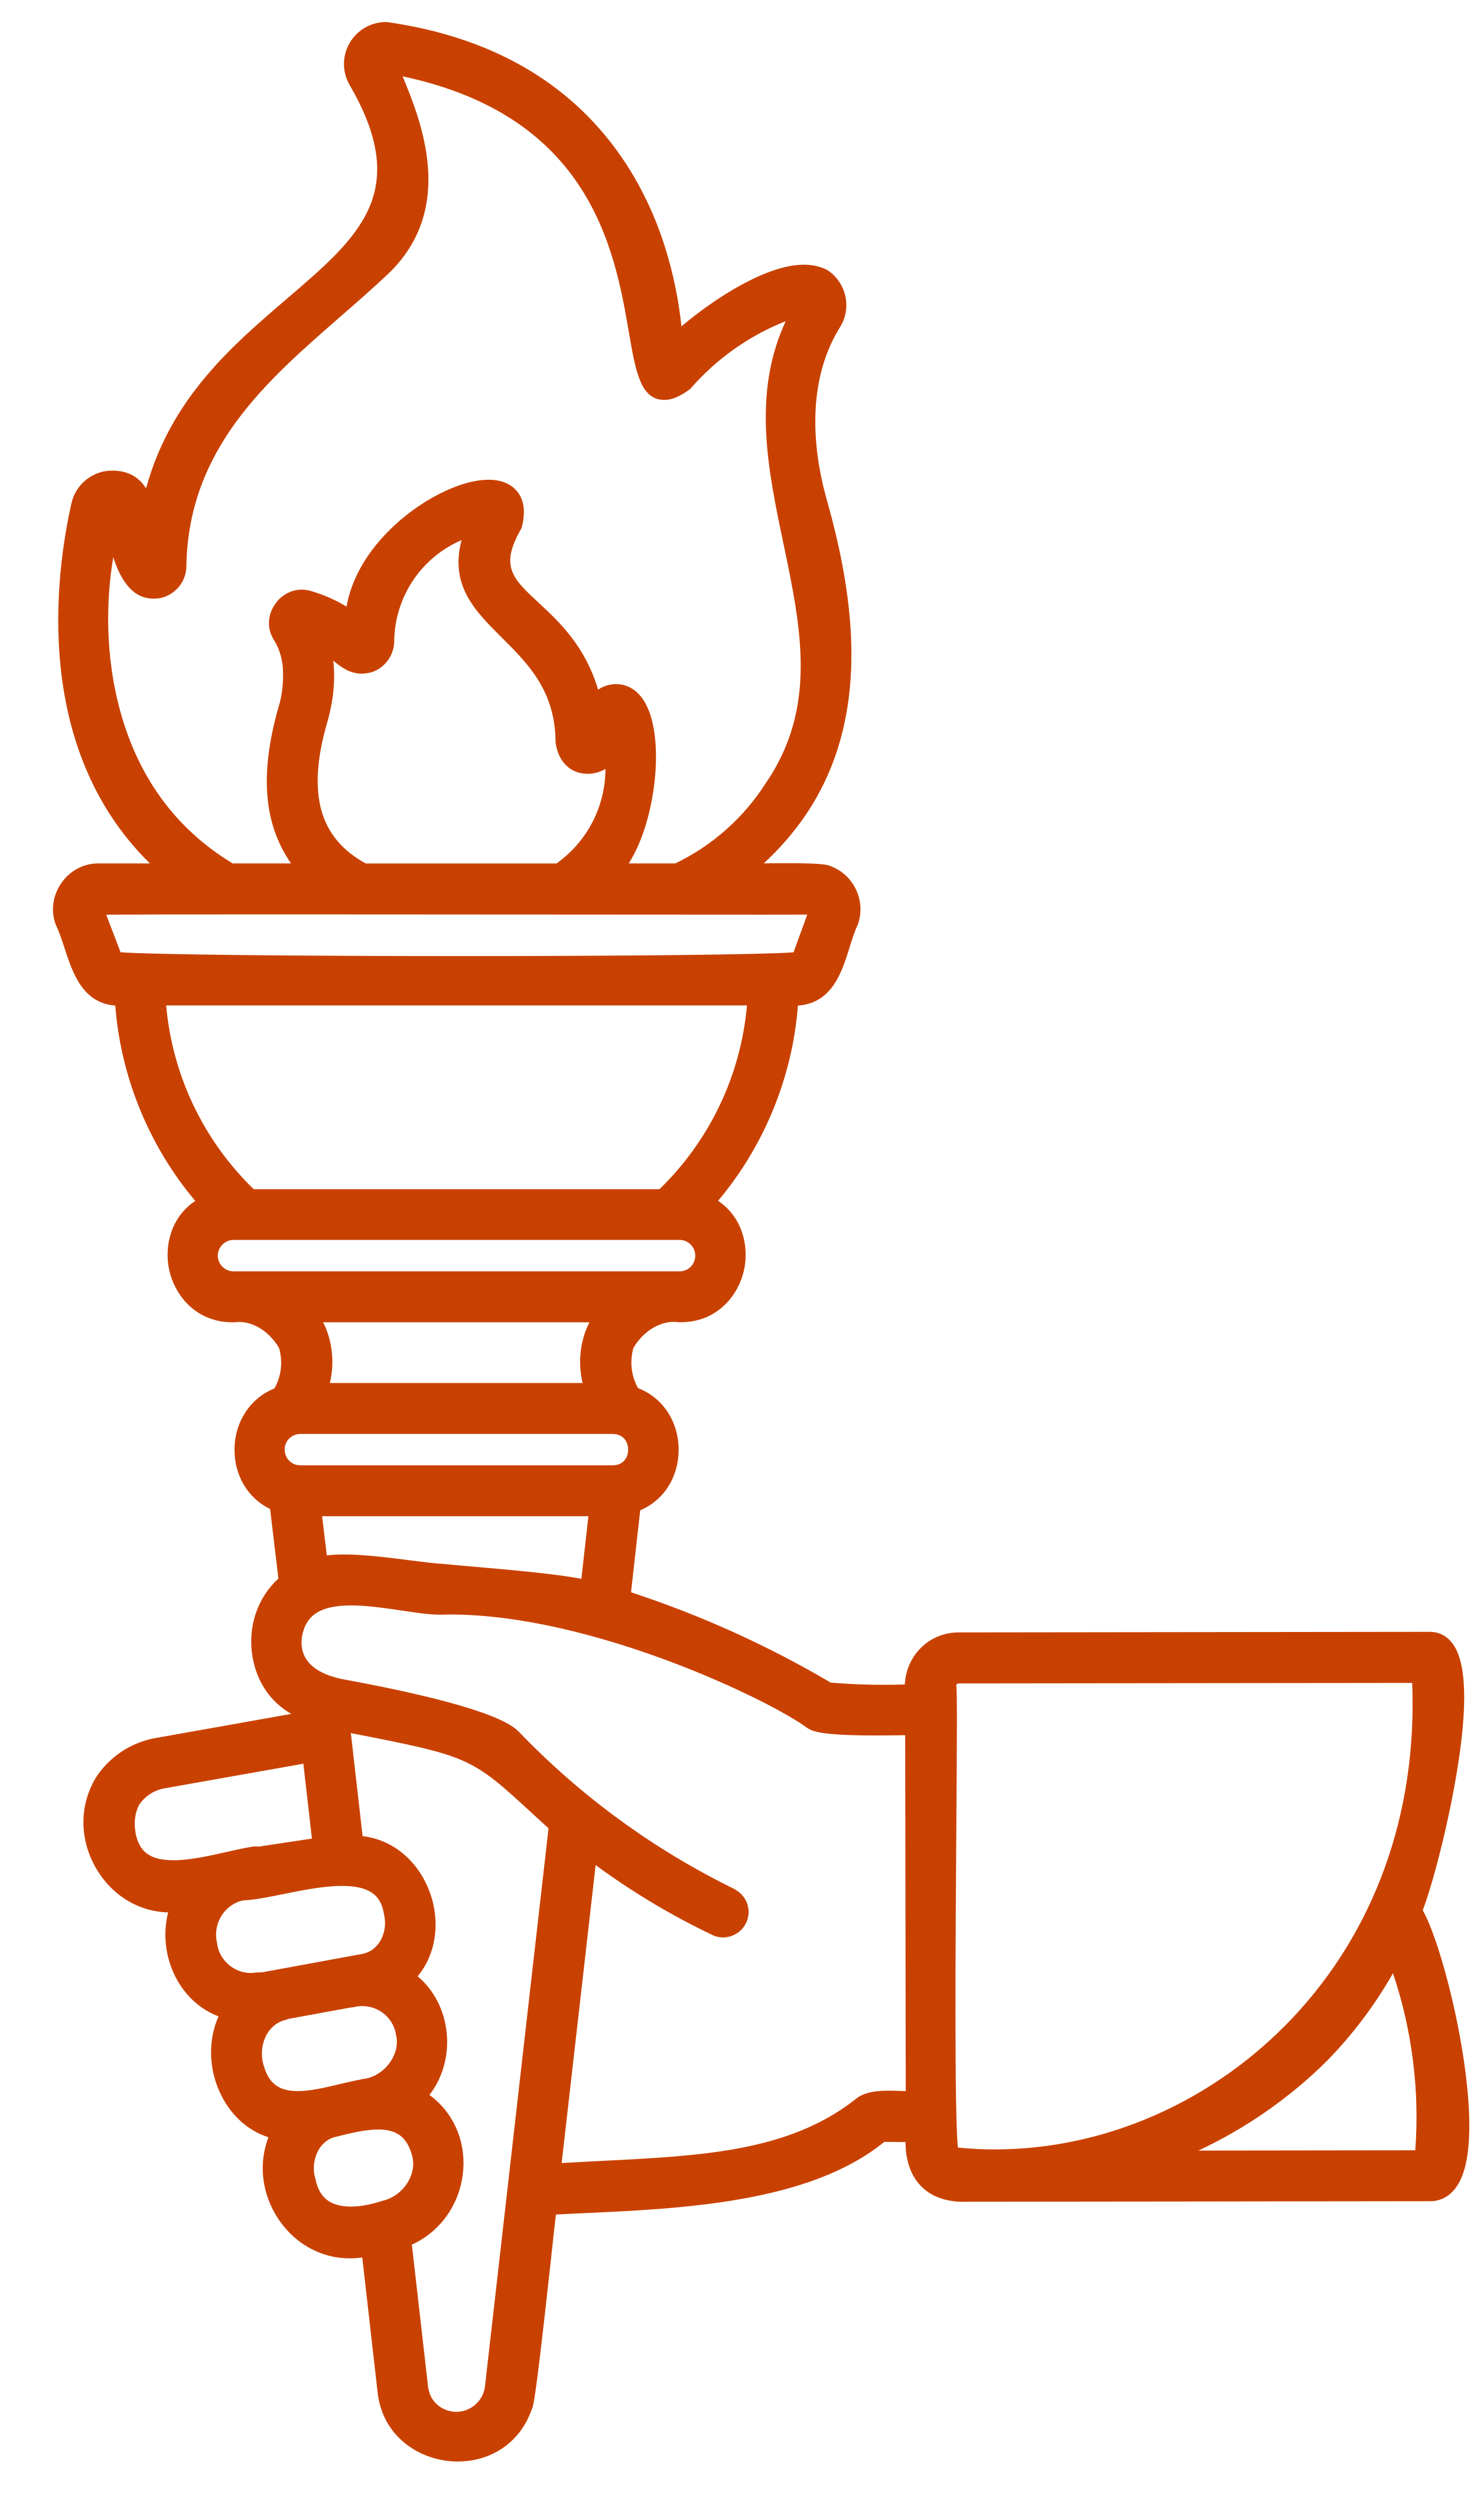 <?xml version="1.0" encoding="UTF-8"?> <svg xmlns="http://www.w3.org/2000/svg" width="26" height="44" viewBox="0 0 26 44" fill="none"><path d="M25.684 35.765C25.513 34.865 25.252 33.992 25.045 33.622C25.19 33.25 25.432 32.361 25.594 31.482C25.834 30.188 25.835 29.342 25.597 28.968C25.495 28.807 25.347 28.722 25.169 28.722C25.164 28.722 25.16 28.722 25.156 28.722C25.027 28.722 16.88 28.732 16.88 28.732C16.599 28.732 16.344 28.846 16.164 29.054C16.022 29.216 15.939 29.426 15.927 29.648C15.802 29.652 15.677 29.654 15.554 29.654C15.245 29.654 14.932 29.641 14.624 29.616C13.515 28.962 12.332 28.427 11.108 28.026L11.27 26.582C11.685 26.407 11.943 26.004 11.946 25.523C11.948 25.024 11.668 24.599 11.231 24.432C11.111 24.217 11.082 23.961 11.151 23.724C11.313 23.446 11.591 23.266 11.861 23.266C11.887 23.266 11.914 23.268 11.94 23.271C11.947 23.272 11.953 23.273 11.96 23.273C11.967 23.273 11.974 23.273 11.98 23.273C12.63 23.273 13.012 22.794 13.104 22.32C13.174 21.958 13.091 21.439 12.64 21.136C13.452 20.172 13.95 18.955 14.046 17.699C14.649 17.66 14.823 17.099 14.952 16.686C14.997 16.541 15.039 16.405 15.093 16.289C15.096 16.284 15.098 16.279 15.1 16.274C15.246 15.868 15.04 15.411 14.64 15.253C14.581 15.219 14.476 15.193 13.845 15.193C13.71 15.193 13.573 15.194 13.445 15.196C14.211 14.485 14.681 13.653 14.88 12.656C15.093 11.595 14.99 10.349 14.568 8.846C14.366 8.156 14.124 6.839 14.778 5.773C14.885 5.61 14.922 5.414 14.883 5.223C14.844 5.031 14.732 4.865 14.569 4.757C14.562 4.753 14.555 4.749 14.548 4.745C14.432 4.688 14.298 4.659 14.149 4.659C13.505 4.659 12.605 5.23 11.996 5.744C11.909 4.932 11.65 3.783 10.925 2.742C10.018 1.441 8.637 0.65 6.82 0.389C6.811 0.388 6.801 0.388 6.792 0.388C6.56 0.388 6.339 0.5 6.201 0.687C6.196 0.693 6.192 0.698 6.188 0.704C6.024 0.938 6.01 1.248 6.154 1.495C6.66 2.364 6.767 3.056 6.492 3.671C6.236 4.244 5.685 4.715 5.048 5.26C4.088 6.082 3.003 7.01 2.571 8.597C2.44 8.387 2.246 8.284 1.98 8.284C1.952 8.284 1.923 8.285 1.894 8.287C1.891 8.287 1.889 8.288 1.886 8.288C1.578 8.326 1.326 8.555 1.258 8.857C0.979 10.095 0.564 13.162 2.639 15.197H1.726C1.468 15.197 1.224 15.329 1.074 15.551C0.924 15.772 0.891 16.047 0.986 16.287C0.988 16.291 0.99 16.295 0.992 16.299C1.046 16.411 1.09 16.547 1.137 16.69C1.278 17.121 1.452 17.655 2.029 17.699C2.126 18.956 2.624 20.173 3.437 21.137C2.985 21.441 2.902 21.959 2.972 22.32C3.064 22.795 3.447 23.274 4.096 23.274C4.103 23.274 4.11 23.274 4.116 23.274C4.123 23.274 4.13 23.273 4.136 23.273C4.161 23.27 4.186 23.268 4.211 23.268C4.476 23.268 4.75 23.448 4.912 23.726C4.982 23.964 4.953 24.222 4.831 24.438C4.411 24.604 4.136 25.017 4.128 25.495C4.12 25.963 4.36 26.369 4.755 26.56L4.901 27.784C4.526 28.127 4.356 28.642 4.446 29.167C4.521 29.606 4.767 29.963 5.129 30.166C3.511 30.454 2.701 30.598 2.7 30.598C2.288 30.681 1.92 30.931 1.69 31.284L1.687 31.289C1.397 31.772 1.396 32.362 1.682 32.868C1.957 33.353 2.433 33.647 2.96 33.66C2.864 34.034 2.91 34.445 3.09 34.797C3.256 35.123 3.523 35.367 3.847 35.49C3.667 35.892 3.671 36.38 3.861 36.808C4.04 37.209 4.345 37.495 4.725 37.618C4.558 38.058 4.601 38.547 4.845 38.968C5.129 39.457 5.619 39.749 6.155 39.749C6.228 39.749 6.303 39.744 6.377 39.733L6.645 42.089C6.724 42.9 7.413 43.325 8.054 43.325C8.659 43.325 9.157 42.98 9.354 42.424C9.375 42.383 9.384 42.339 9.39 42.309C9.4 42.261 9.411 42.193 9.424 42.102C9.447 41.944 9.476 41.722 9.511 41.425C9.575 40.889 9.648 40.229 9.706 39.699L9.706 39.694C9.735 39.434 9.766 39.143 9.786 38.977C9.922 38.97 10.063 38.964 10.21 38.957C12.009 38.876 14.247 38.774 15.565 37.7L15.94 37.702C15.942 38.012 16.023 38.261 16.18 38.442C16.345 38.633 16.585 38.737 16.893 38.753L16.943 38.754V38.753C17.262 38.753 19.494 38.75 21.465 38.748L21.989 38.747C23.613 38.745 25.015 38.743 25.178 38.743H25.192C25.192 38.743 25.2 38.743 25.204 38.743C25.357 38.735 25.57 38.662 25.71 38.366C26 37.753 25.818 36.474 25.684 35.766V35.765ZM16.834 29.649C16.849 29.637 16.867 29.63 16.886 29.63L24.859 29.621C24.904 30.774 24.74 31.873 24.371 32.887C24.01 33.878 23.465 34.764 22.751 35.52C21.363 36.989 19.453 37.832 17.511 37.832C17.295 37.832 17.076 37.821 16.861 37.799C16.8 37.147 16.821 34.086 16.834 32.242V32.239C16.848 30.329 16.848 29.806 16.834 29.649H16.834ZM23.354 36.278C23.355 36.277 23.357 36.275 23.359 36.273C23.811 35.811 24.202 35.292 24.521 34.731C24.857 35.727 24.993 36.801 24.913 37.847L21.096 37.852C21.93 37.462 22.707 36.921 23.354 36.278V36.278ZM2.702 10.537C2.732 10.537 2.763 10.534 2.795 10.53C2.808 10.529 2.821 10.528 2.835 10.524C3.096 10.461 3.28 10.23 3.281 9.962C3.316 7.904 4.676 6.719 5.992 5.573C6.271 5.33 6.56 5.078 6.831 4.822C8.043 3.669 7.403 2.111 7.095 1.362C7.092 1.356 7.09 1.35 7.088 1.344C7.803 1.496 8.427 1.735 8.942 2.056C9.445 2.368 9.863 2.769 10.183 3.248C10.775 4.131 10.946 5.125 11.071 5.852C11.19 6.541 11.275 7.039 11.694 7.039C11.825 7.039 11.965 6.981 12.134 6.858C12.146 6.85 12.156 6.84 12.165 6.83C12.618 6.311 13.191 5.906 13.831 5.653C13.238 6.928 13.518 8.264 13.789 9.558C14.101 11.045 14.396 12.45 13.48 13.785L13.476 13.79C13.087 14.398 12.538 14.884 11.888 15.197H11.068C11.251 14.907 11.391 14.524 11.474 14.082C11.587 13.479 11.569 12.895 11.426 12.519C11.268 12.104 10.995 12.041 10.847 12.041C10.81 12.041 10.772 12.045 10.731 12.053C10.657 12.068 10.589 12.097 10.529 12.138C10.298 11.368 9.847 10.948 9.482 10.609C9.024 10.184 8.795 9.97 9.169 9.317C9.178 9.303 9.184 9.286 9.188 9.27C9.252 9.012 9.226 8.805 9.109 8.656C9.033 8.559 8.884 8.444 8.601 8.444C8.088 8.444 7.361 8.819 6.831 9.356C6.432 9.76 6.181 10.215 6.1 10.677C5.906 10.559 5.696 10.467 5.476 10.403C5.423 10.386 5.367 10.378 5.312 10.378C5.101 10.378 4.906 10.501 4.802 10.699C4.703 10.889 4.714 11.105 4.83 11.276C4.93 11.446 4.983 11.64 4.982 11.837V11.843C4.988 12.055 4.96 12.264 4.897 12.468L4.895 12.472C4.571 13.633 4.642 14.503 5.123 15.197H4.095C3.077 14.581 2.402 13.644 2.089 12.412C1.811 11.316 1.905 10.329 1.994 9.808C2.152 10.298 2.384 10.537 2.701 10.537L2.702 10.537ZM5.866 11.627C6.003 11.744 6.16 11.857 6.367 11.857C6.419 11.857 6.472 11.85 6.525 11.835C6.539 11.833 6.552 11.829 6.565 11.824C6.773 11.745 6.919 11.55 6.937 11.33C6.938 11.323 6.939 11.316 6.939 11.309C6.939 10.864 7.091 10.429 7.369 10.082C7.57 9.831 7.83 9.634 8.125 9.506C7.913 10.308 8.363 10.755 8.838 11.227C9.296 11.684 9.771 12.155 9.78 13.055C9.78 13.062 9.78 13.07 9.782 13.077C9.825 13.407 10.045 13.62 10.342 13.62C10.453 13.62 10.56 13.591 10.658 13.534C10.656 14.196 10.338 14.811 9.796 15.198H6.44C5.618 14.752 5.401 13.966 5.757 12.725C5.836 12.459 5.915 12.061 5.867 11.627H5.866ZM4.955 16.094C6.549 16.094 8.531 16.096 10.123 16.097H10.187C11.492 16.098 12.657 16.099 13.42 16.099C13.709 16.099 13.94 16.099 14.1 16.098C14.143 16.098 14.179 16.098 14.21 16.098L13.969 16.762C13.465 16.801 11.084 16.828 8.112 16.828C5.122 16.828 2.633 16.8 2.122 16.761C2.078 16.647 2.005 16.455 1.946 16.299C1.946 16.299 1.885 16.138 1.87 16.099C2.243 16.096 3.28 16.094 4.955 16.094L4.955 16.094ZM11.609 20.931H4.466C3.58 20.071 3.034 18.925 2.925 17.697H13.149C13.04 18.925 12.495 20.071 11.609 20.931ZM3.834 22.097C3.837 21.947 3.961 21.824 4.111 21.824H11.963C12.115 21.824 12.239 21.948 12.239 22.101C12.239 22.253 12.115 22.377 11.963 22.377H4.111C3.959 22.377 3.834 22.253 3.834 22.1V22.097H3.834ZM10.485 32.827C11.129 33.301 11.819 33.714 12.537 34.056C12.597 34.086 12.661 34.101 12.728 34.101C12.849 34.101 12.967 34.05 13.053 33.962C13.13 33.882 13.174 33.778 13.177 33.669C13.177 33.663 13.178 33.658 13.178 33.653C13.178 33.496 13.094 33.349 12.958 33.269C12.948 33.261 12.937 33.254 12.925 33.247C11.502 32.55 10.224 31.617 9.126 30.473L9.124 30.471C8.768 30.114 7.235 29.775 6.012 29.552C5.819 29.507 5.238 29.37 5.315 28.812C5.382 28.423 5.642 28.257 6.184 28.257C6.466 28.257 6.784 28.305 7.065 28.346C7.313 28.384 7.548 28.419 7.739 28.42H7.745C7.804 28.418 7.865 28.417 7.924 28.417C10.441 28.417 13.561 29.931 14.208 30.412C14.214 30.416 14.22 30.42 14.227 30.424C14.306 30.47 14.44 30.546 15.423 30.546C15.578 30.546 15.75 30.544 15.934 30.541L15.944 36.806C15.925 36.805 15.906 36.804 15.886 36.804C15.816 36.801 15.736 36.798 15.656 36.798C15.453 36.798 15.2 36.816 15.048 36.958C13.88 37.867 12.374 37.944 10.629 38.032C10.389 38.044 10.141 38.057 9.887 38.072L10.485 32.828V32.827ZM2.386 32.259C2.386 32.248 2.385 32.237 2.383 32.226C2.355 32.071 2.378 31.907 2.449 31.765C2.548 31.621 2.696 31.52 2.865 31.482L5.34 31.043L5.491 32.361L4.55 32.503C4.536 32.5 4.521 32.498 4.505 32.498C4.498 32.498 4.49 32.498 4.482 32.499C4.335 32.517 4.162 32.557 3.977 32.599C3.679 32.666 3.341 32.742 3.054 32.742C2.647 32.742 2.448 32.598 2.386 32.259H2.386ZM10.255 24.342H5.807C5.884 24.018 5.859 23.684 5.734 23.371L5.732 23.366C5.718 23.334 5.703 23.304 5.687 23.274H10.376C10.213 23.593 10.169 23.975 10.255 24.342V24.342ZM10.358 26.687L10.234 27.789C9.828 27.709 9.111 27.642 8.348 27.576C8.122 27.557 7.926 27.54 7.814 27.527C7.81 27.527 7.805 27.526 7.801 27.526C7.672 27.521 7.468 27.495 7.231 27.465C6.848 27.416 6.414 27.36 6.055 27.36C5.939 27.36 5.84 27.366 5.753 27.377L5.67 26.687H10.358ZM10.787 25.791H5.287C5.213 25.791 5.144 25.763 5.092 25.711C5.04 25.659 5.011 25.589 5.011 25.515C5.011 25.511 5.011 25.507 5.01 25.503C5.017 25.355 5.137 25.239 5.286 25.239H10.784C10.986 25.242 11.057 25.39 11.057 25.516C11.057 25.641 10.986 25.788 10.787 25.791H10.787ZM3.819 34.192C3.781 34.028 3.813 33.852 3.906 33.709C3.994 33.574 4.127 33.481 4.28 33.449C4.471 33.442 4.708 33.394 4.982 33.339C5.317 33.271 5.696 33.194 6.019 33.194C6.487 33.194 6.709 33.345 6.76 33.697C6.761 33.702 6.762 33.706 6.763 33.711C6.823 33.981 6.698 34.317 6.392 34.388C6.318 34.401 4.786 34.683 4.613 34.715C4.599 34.715 4.585 34.715 4.572 34.716H4.567C4.552 34.717 4.538 34.717 4.524 34.717C4.514 34.717 4.505 34.718 4.496 34.719C4.468 34.724 4.439 34.726 4.411 34.726C4.12 34.726 3.861 34.501 3.823 34.213C3.822 34.205 3.82 34.198 3.819 34.192L3.819 34.192ZM4.645 36.366C4.585 36.18 4.604 35.973 4.695 35.81C4.747 35.716 4.849 35.594 5.034 35.55C5.048 35.547 5.061 35.541 5.074 35.535L6.172 35.334C6.174 35.334 6.176 35.334 6.178 35.334C6.194 35.334 6.21 35.332 6.225 35.328C6.275 35.315 6.327 35.309 6.378 35.309C6.651 35.309 6.891 35.493 6.96 35.757L6.96 35.76C6.964 35.773 6.966 35.784 6.968 35.793C6.969 35.803 6.97 35.813 6.973 35.823C7.01 35.979 6.969 36.154 6.862 36.303C6.745 36.468 6.567 36.576 6.387 36.593C6.372 36.595 6.358 36.598 6.344 36.603C6.227 36.623 6.105 36.653 5.973 36.684C5.724 36.744 5.466 36.805 5.24 36.805C4.914 36.805 4.737 36.675 4.647 36.371L4.645 36.366L4.645 36.366ZM5.541 38.312C5.503 38.148 5.53 37.969 5.614 37.831C5.662 37.75 5.754 37.646 5.914 37.609L5.92 37.608C6.17 37.546 6.429 37.481 6.658 37.481C6.988 37.481 7.166 37.618 7.254 37.939C7.296 38.088 7.271 38.253 7.183 38.402C7.086 38.567 6.924 38.69 6.749 38.732C6.744 38.733 6.738 38.734 6.733 38.736C6.534 38.803 6.342 38.838 6.178 38.838C5.816 38.838 5.617 38.682 5.552 38.348C5.549 38.336 5.546 38.324 5.541 38.312H5.541ZM7.976 42.447C7.793 42.426 7.641 42.314 7.569 42.146C7.567 42.134 7.564 42.123 7.56 42.112C7.547 42.075 7.538 42.036 7.534 41.997L7.25 39.508C7.767 39.273 8.112 38.77 8.155 38.186C8.193 37.66 7.971 37.173 7.56 36.873C7.794 36.57 7.904 36.175 7.863 35.779C7.822 35.38 7.641 35.029 7.352 34.785C7.676 34.394 7.758 33.831 7.565 33.304C7.363 32.753 6.913 32.378 6.383 32.318L6.176 30.504C8.241 30.908 8.292 30.926 9.333 31.884L9.335 31.886C9.432 31.974 9.538 32.073 9.656 32.18L8.537 42.002C8.509 42.254 8.288 42.451 8.034 42.451C8.015 42.451 7.997 42.45 7.981 42.448L7.976 42.447Z" fill="#c94100" style="mix-blend-mode:color-burn"></path></svg> 